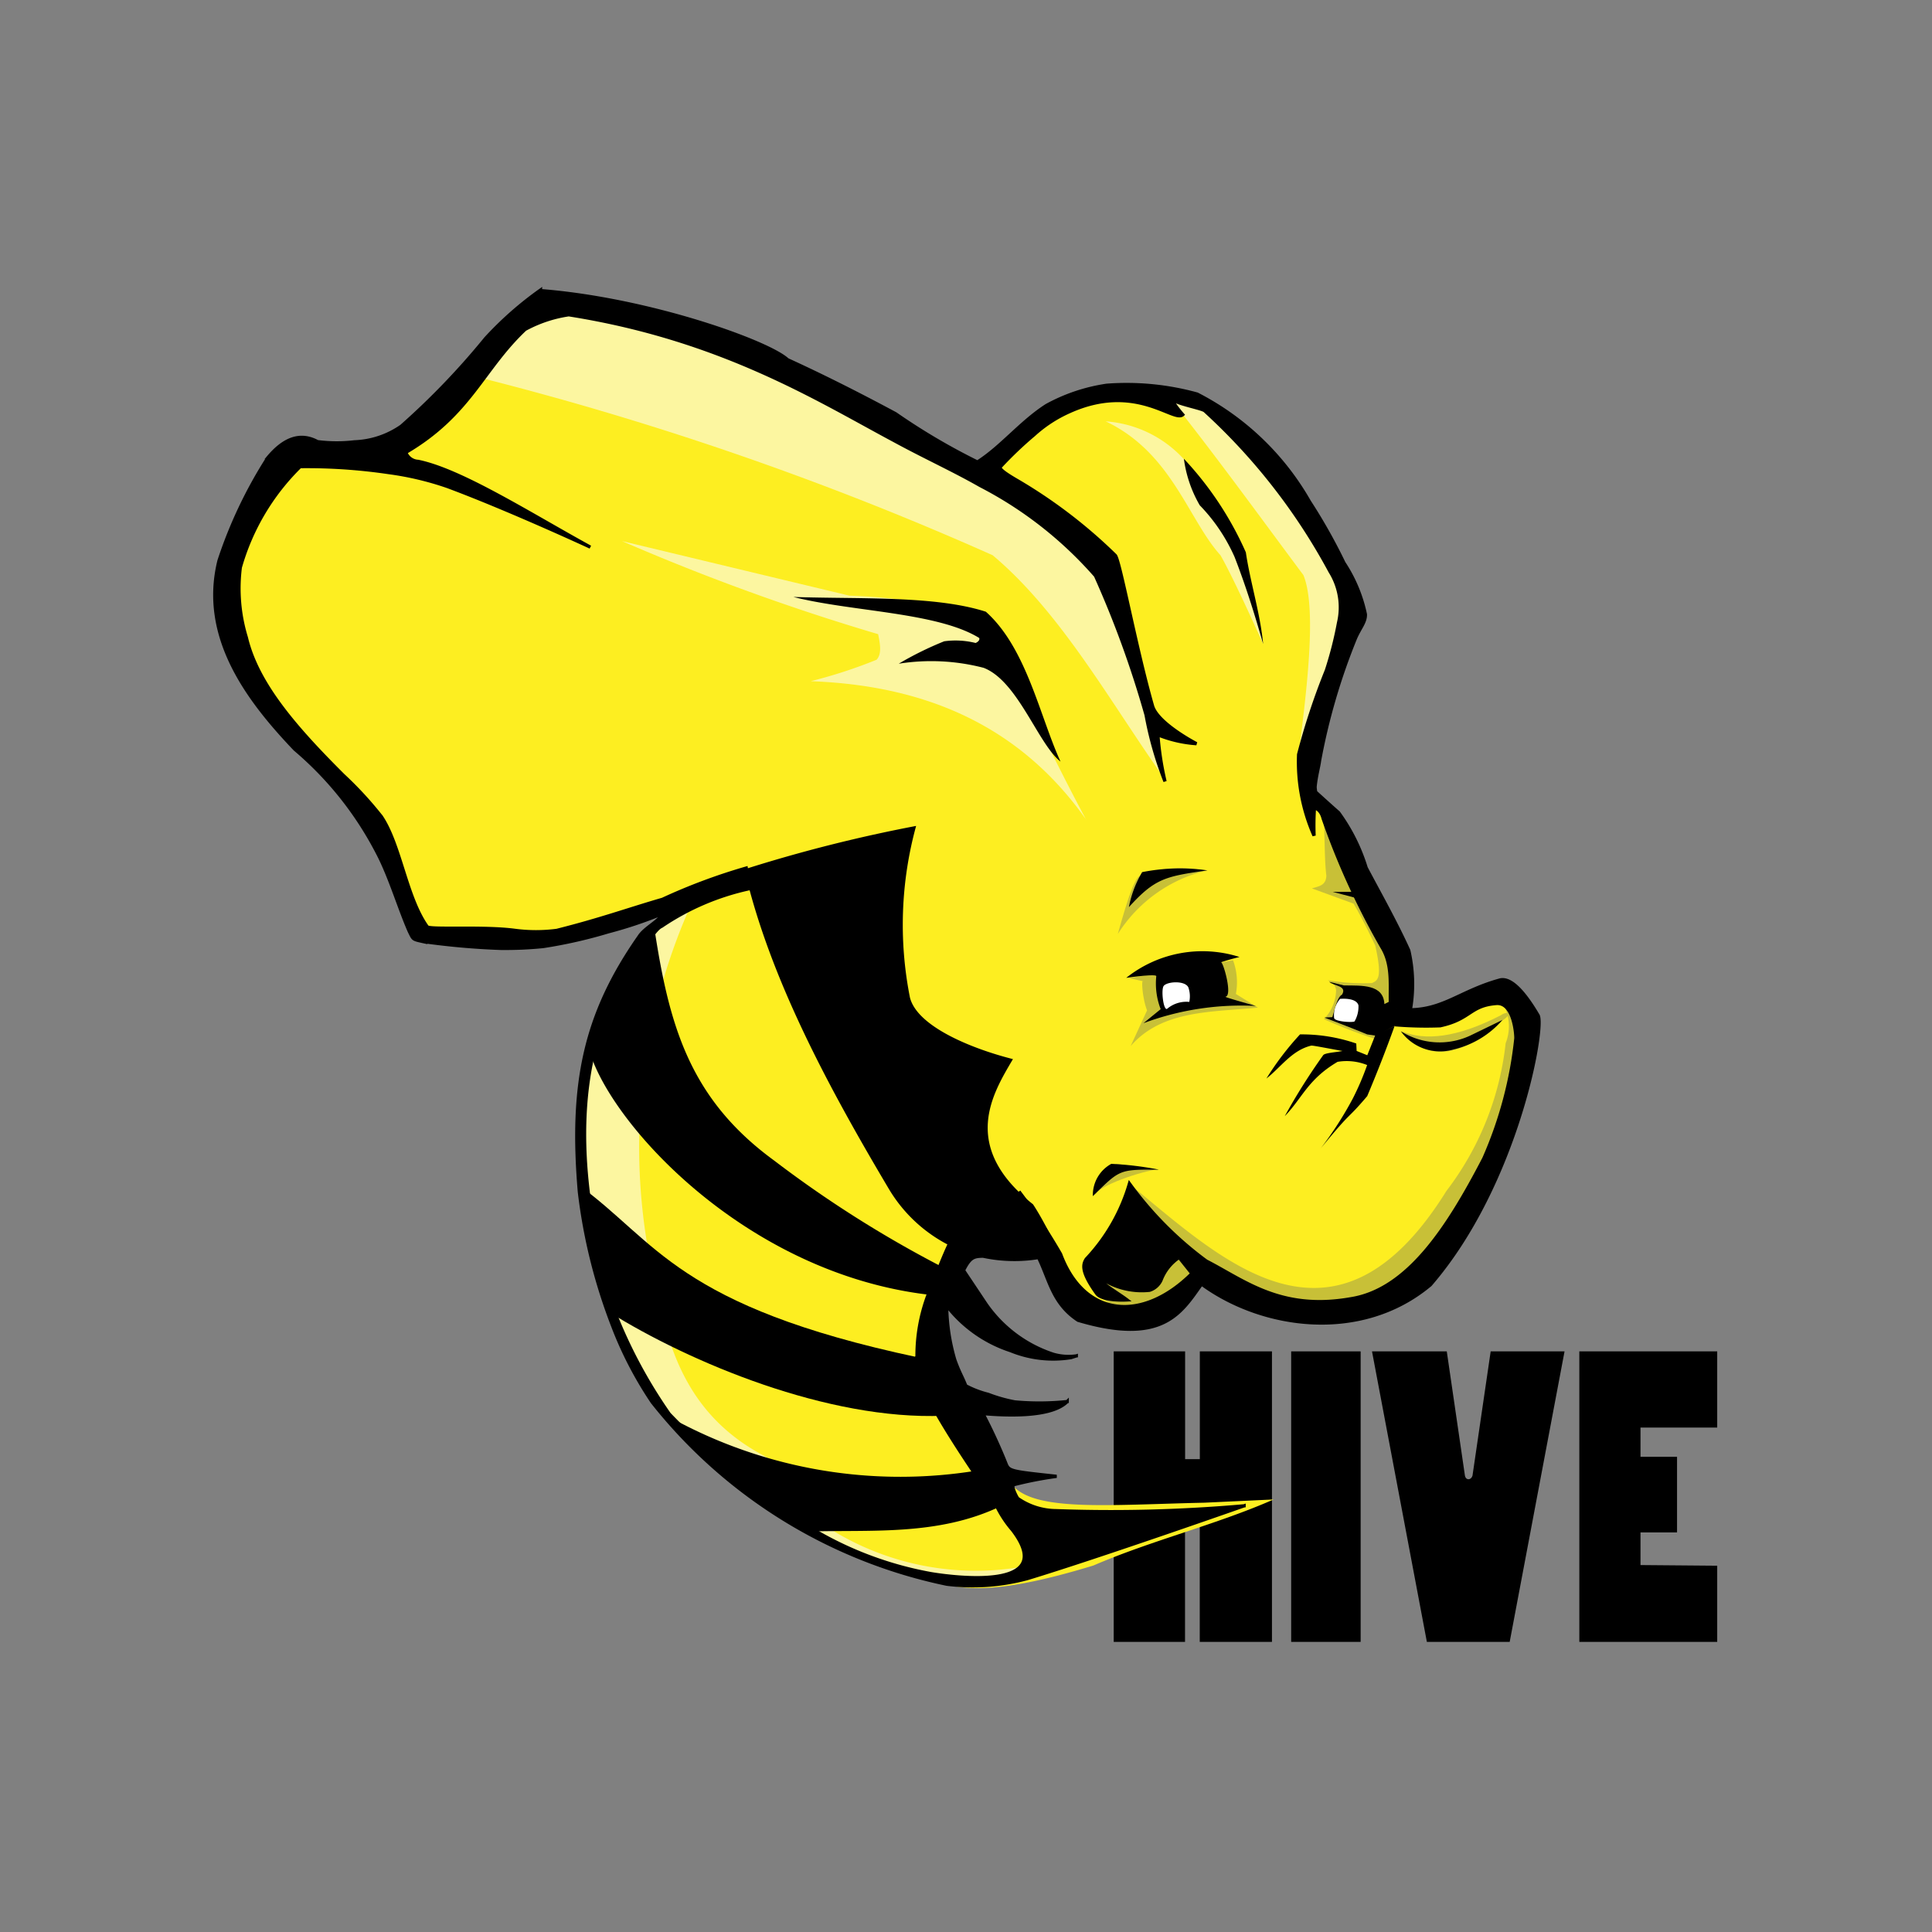 <svg xmlns="http://www.w3.org/2000/svg" xmlns:xlink="http://www.w3.org/1999/xlink" width="68" height="68" viewBox="0 0 68 68">
  <rect x="0" y="0" width="68" height="68" fill="#808080" stroke="none"/>
  <defs>
    <clipPath id="clip-Hive">
      <rect width="68" height="68"/>
    </clipPath>
  </defs>
  <g id="Hive" clip-path="url(#clip-Hive)">
    <g id="Apache_Hive_logo" transform="translate(7.498 10.153)">
      <g id="Group_133645" data-name="Group 133645" transform="translate(31.701 37.411)">
        <path id="Path_156477" data-name="Path 156477" d="M597.33,637.79v10.225h2.51v-4.7l.518.01v4.69H602.9V637.79h-2.539v3.794h-.518V637.79Z" transform="translate(-597.33 -637.79)" fill-rule="evenodd"/>
        <path id="Path_156478" data-name="Path 156478" d="M717.579,637.79h-2.445v10.225h2.445Z" transform="translate(-708.888 -637.79)" fill-rule="evenodd"/>
        <path id="Path_156479" data-name="Path 156479" d="M768.8,637.787l1.931,10.225h2.915l1.931-10.225h-2.6l-.64,4.375c-.053.168-.233.168-.266,0l-.639-4.375Z" transform="translate(-759.709 -637.787)" fill-rule="evenodd"/>
        <path id="Path_156480" data-name="Path 156480" d="M911.285,637.79h-4.853v10.225h4.853v-2.681l-2.7-.023v-1.149h1.286V641.5h-1.286v-1.028h2.7Z" transform="translate(-890.044 -637.79)" fill-rule="evenodd"/>
      </g>
      <g id="Group_133646" data-name="Group 133646" transform="translate(0.508 0.372)">
        <path id="Path_156481" data-name="Path 156481" d="M35.228-54.782c-.409-1.119-14.47-6.586-14.65-5.986-2.582.673-3.633,3.649-5.409,5.534l-3.944-.226c-1.737,2.234-2.649,4.517-2.028,6.89,2.227,3.017,4.812,5.584,6.423,9.374.127,1.786,7.731.187,9.361-.166-2.226,1.594-4.165,4.064-3.332,11.178.761,3.341,1.281,7.071,8.027,10.85a35.006,35.006,0,0,0,3.862,1.49c1.087.5,2.357.7,5.942-.393,2.074-.894,4.314-1.433,6.344-2.325l-2.44.114c-3.36.073-5.953.324-6.754-.615L33.538-24.4l1.8-3.5c2.495.256,3.323,2.279,5.522,3.05l2.592-1.92c7.528,4.444,10.523-2.816,11.382-8.471-.092-2.3-4.981.722-4.685-.354.115-2.473-1.9-5.709-3.2-8.23l1.507-5.833c.684-.609-3.166-7.1-6.31-7.906-2.759-.71-6.917,2.783-6.917,2.783Z" transform="translate(-9.002 60.813)" fill="#fdee21" fill-rule="evenodd"/>
      </g>
      <g id="Group_133652" data-name="Group 133652" transform="translate(0.062 0.058)">
        <g id="Group_133647" data-name="Group 133647" transform="translate(30.867 18.742)">
          <path id="Path_156482" data-name="Path 156482" d="M729.372,286.749c.027.626.024,1.388.084,1.864-.01.363-.282.376-.507.452l1.465.536c.291.489.525.979.761,1.468.274,1.2.069,1.238-.113,1.327a7.212,7.212,0,0,1-1.557-.1c.222.117.27.2.294.352a1.494,1.494,0,0,1-.428,1.017,17.551,17.551,0,0,0,1.81.7l.669-1.489a14.978,14.978,0,0,0-2.479-6.127Z" transform="translate(-721.2 -286.749)" fill="#c8c037" fill-rule="evenodd"/>
          <path id="Path_156483" data-name="Path 156483" d="M788.49,413.7c.813.339,1.935.239,3.491-.563.231-.165.447-.066.033.2-2.041,1.832-3.018.915-3.524.358Z" transform="translate(-777.584 -406.356)" fill="#c8c037" fill-rule="evenodd"/>
          <path id="Path_156484" data-name="Path 156484" d="M597.336,410.04a1.621,1.621,0,0,1,.014,1.228,10.419,10.419,0,0,1-2.085,5.2c-3.949,6.349-7.935,2.376-11.114-.209l-1.315,3.294c-.07.289-.36.514,1.693,1.418l2.092-1.477c7.977,6.07,13.63-8.5,10.714-9.449Z" transform="translate(-582.783 -403.503)" fill="#c8c037" fill-rule="evenodd"/>
          <path id="Path_156485" data-name="Path 156485" d="M587.255,513.474c-.538.038-2.14.583-2.211.9l.737-1.1Z" transform="translate(-584.924 -501.264)" fill="#c8c037" fill-rule="evenodd"/>
          <path id="Path_156486" data-name="Path 156486" d="M607.01,378.723c.1,0,.572.127.521.1-.073-.04-.008.664.141,1.031l-.578,1.257c1.106-1.276,2.855-1.191,4.479-1.355l-.775-.48a2.243,2.243,0,0,0-.1-1.186Z" transform="translate(-605.726 -373.245)" fill="#c8c037" fill-rule="evenodd"/>
          <path id="Path_156487" data-name="Path 156487" d="M603.163,317.067a5.1,5.1,0,0,0-3.086,2.226c.582-2.089.7-2.009.888-2.113a4.283,4.283,0,0,1,2.2-.113Z" transform="translate(-599.16 -315.373)" fill="#c8c037" fill-rule="evenodd"/>
        </g>
        <g id="Group_133648" data-name="Group 133648" transform="translate(9.407 0.386)">
          <path id="Path_156488" data-name="Path 156488" d="M261.686,368.409c-1.435,1.584-4.638-.12-7.3-.988-6.758-4.3-8.078-8.342-8.17-12.311-.347-5.685,1.4-8.988,3.606-9.77a20.844,20.844,0,0,0-1.465,11.633c.547,2.092.558,5.62,4.058,7.509,1.714.965,1.25,1.716,2.409,2.62a9.686,9.686,0,0,0,6.858,1.307Z" transform="translate(-242.562 -323.878)" fill="#fcf6a0" fill-rule="evenodd"/>
          <path id="Path_156489" data-name="Path 156489" d="M287.269,109.633c-2.43-3.446-5.847-4.739-9.7-4.881a17.277,17.277,0,0,0,2.317-.755c.189-.2.127-.548.056-.9a79.027,79.027,0,0,1-9.015-3.276l8,1.92c5.4.205,4.939,1.539,8.342,7.9Z" transform="translate(-266.001 -91.373)" fill="#fcf6a0" fill-rule="evenodd"/>
          <path id="Path_156490" data-name="Path 156490" d="M201.89-42.868c-1.8-2.563-3.537-5.675-5.9-7.653a111.074,111.074,0,0,0-17.969-6.23l2.112-2.715a50.87,50.87,0,0,1,19.522,8.705,45.2,45.2,0,0,1,2.236,7.893Z" transform="translate(-178.02 59.466)" fill="#fcf6a0" fill-rule="evenodd"/>
          <path id="Path_156491" data-name="Path 156491" d="M597.612,28.208s-1.007-2.259-1.5-3.121c-1.137-1.26-1.712-3.608-4.041-4.715a4.113,4.113,0,0,1,2.744,1.325l2.368,4.492Z" transform="translate(-570.121 -16.139)" fill="#fcf6a0" fill-rule="evenodd"/>
          <path id="Path_156492" data-name="Path 156492" d="M636.807,14.482c.232-1.957.673-5.1.167-6.336-1.408-1.889-2.825-3.841-4.244-5.653a6.414,6.414,0,0,1-.589-.747c1.994.517,4.075,1.9,6.881,7.377Z" transform="translate(-608.065 1.499)" fill="#fcf6a0" fill-rule="evenodd"/>
        </g>
        <g id="Group_133649" data-name="Group 133649" transform="translate(20.363 5.936)">
          <path id="Path_156493" data-name="Path 156493" d="M394.068,142.9c-.794-.625-1.5-2.836-2.706-3.3a7.331,7.331,0,0,0-2.987-.145,11.773,11.773,0,0,1,1.6-.789,2.921,2.921,0,0,1,1.106.06c.09-.043.149-.1.127-.176-1.475-.911-4.5-.924-6.541-1.444,2.37.079,4.992-.052,6.773.519C392.871,138.9,393.336,141.3,394.068,142.9Z" transform="translate(-384.665 -132.242)" fill-rule="evenodd"/>
          <path id="Path_156494" data-name="Path 156494" d="M643.93,45.227a11.745,11.745,0,0,1,2.181,3.294c.147,1.018.51,2.159.608,3.225-.291-1.022-.609-2.043-1.006-3.065a6.23,6.23,0,0,0-1.225-1.817,4.4,4.4,0,0,1-.558-1.637Z" transform="translate(-630.184 -45.227)" fill-rule="evenodd"/>
          <path id="Path_156495" data-name="Path 156495" d="M743.5,332.75h-.757l.837.22Z" transform="translate(-723.757 -317.506)" fill-rule="evenodd"/>
          <path id="Path_156496" data-name="Path 156496" d="M610.11,317.275a6.835,6.835,0,0,0-2.3.061,3.769,3.769,0,0,0-.467,1.232c.925-1.02,1.293-1.082,2.771-1.294Z" transform="translate(-595.533 -302.787)" fill-rule="evenodd"/>
          <path id="Path_156497" data-name="Path 156497" d="M791.515,417.77a3.26,3.26,0,0,1-1.719,1.038,1.7,1.7,0,0,1-1.859-.642,2.556,2.556,0,0,0,2.5.127Z" transform="translate(-766.556 -398.018)" fill-rule="evenodd"/>
          <path id="Path_156498" data-name="Path 156498" d="M703.183,421.76c-.3.838-.634,1.686-.965,2.471-.789.925-.453.4-1.634,1.835a12.638,12.638,0,0,0,1.127-1.751,9.612,9.612,0,0,0,.505-1.179,1.931,1.931,0,0,0-1.041-.113c-1.05.619-1.24,1.275-1.859,1.913a21.753,21.753,0,0,1,1.352-2.146c.059-.084.444-.1.681-.149-.368-.063-1.049-.2-1.1-.189-.685.165-1.069.761-1.578,1.158a10.173,10.173,0,0,1,1.183-1.553,5.9,5.9,0,0,1,1.979.321l.013.262.375.151.282-.706Z" transform="translate(-682.02 -401.797)" fill-rule="evenodd"/>
          <path id="Path_156499" data-name="Path 156499" d="M585.79,513.312a11.432,11.432,0,0,0-1.662-.2,1.25,1.25,0,0,0-.648,1.137c.954-.938.918-.941,2.31-.932Z" transform="translate(-572.938 -488.295)" fill-rule="evenodd"/>
          <path id="Path_156500" data-name="Path 156500" d="M605.679,373.09s1.077-.157,1.056-.056a2.5,2.5,0,0,0,.155,1.158l-.606.494a9.873,9.873,0,0,1,3.958-.607s-1.14-.315-1.071-.325c.254-.036-.068-1.189-.155-1.214.217-.073.429-.129.648-.184a4.3,4.3,0,0,0-3.986.734Z" transform="translate(-593.961 -354.82)" fill-rule="evenodd"/>
          <path id="Path_156501" data-name="Path 156501" d="M739.543,393.128l-.239.12c-.034-.7-.787-.65-1.423-.656l-.521-.127c.158.147.648.135.451.452-.166.089-.243.47-.338.791l-.282.014c.5.195.959.365,1.507.593l.324.049.775-.417Z" transform="translate(-718.501 -374.055)" fill-rule="evenodd"/>
        </g>
        <g id="Group_133650" data-name="Group 133650" transform="translate(33.356 24.364)">
          <path id="Path_156502" data-name="Path 156502" d="M630.646,392.96c-.121-.24-.731-.206-.863-.051-.107.126-.007.935.13.8a1.046,1.046,0,0,1,.768-.233A.94.94,0,0,0,630.646,392.96Z" transform="translate(-629.738 -392.787)" fill="#fff" fill-rule="evenodd"/>
          <path id="Path_156503" data-name="Path 156503" d="M744.191,404.5a1.032,1.032,0,0,0,.139-.569c-.08-.286-.647-.226-.647-.226a.87.87,0,0,0-.209.675c.024.125.626.164.717.12Z" transform="translate(-737.433 -403.123)" fill="#fff" fill-rule="evenodd"/>
        </g>
        <g id="Group_133651" data-name="Group 133651" transform="translate(0 0)">
          <path id="Path_156504" data-name="Path 156504" d="M299.64,682.84l.358.035a16.727,16.727,0,0,0,10.687,1.759l.795,1.25c-2.23,1.084-4.629.834-6.877.91Z" transform="translate(-283.785 -643.098)" fill-rule="evenodd"/>
          <path id="Path_156505" data-name="Path 156505" d="M242.11,527.293l1.064,4.468c2.849,1.781,7.716,3.821,11.773,3.656l-.9-2.057c-8.469-1.8-9.185-4.072-11.941-6.068Z" transform="translate(-229.305 -495.798)" fill-rule="evenodd"/>
          <path id="Path_156506" data-name="Path 156506" d="M250.968,354.69c.52,3.462,1.215,6.087,4.225,8.286a40.317,40.317,0,0,0,5.9,3.739s-.2,1.016-.359,1c-6.63-.736-11.484-6.234-12.072-8.745a11.764,11.764,0,0,1,2.3-4.278Z" transform="translate(-235.514 -332.346)" fill-rule="evenodd"/>
          <path id="Path_156507" data-name="Path 156507" d="M352.168,290.4c.884,3.837,2.99,7.724,5.084,11.25a5.216,5.216,0,0,0,2.151,2,9.305,9.305,0,0,0,3.89.3c-.318-.589-.6-1.2-.966-1.757-2.6-2.055-1.4-3.927-.707-5.111-1.445-.365-3.36-1.141-3.624-2.162a13.141,13.141,0,0,1,.216-6.045,52.115,52.115,0,0,0-6.045,1.528Z" transform="translate(-333.528 -270.016)" fill-rule="evenodd"/>
          <path id="Path_156508" data-name="Path 156508" d="M12.056-66.742a12.173,12.173,0,0,0-1.929,1.7,26.147,26.147,0,0,1-2.965,3.087,3.072,3.072,0,0,1-1.65.553,5.321,5.321,0,0,1-1.3-.006c-.606-.328-1.182-.115-1.743.557A15.973,15.973,0,0,0,.744-57.22c-.669,2.7,1.036,4.926,2.671,6.641A11.966,11.966,0,0,1,6.3-46.968c.452.845.787,2,1.15,2.817.131.258.1.256.456.334a26.209,26.209,0,0,0,2.752.244,13.376,13.376,0,0,0,1.492-.065,16.84,16.84,0,0,0,2.3-.52,14.869,14.869,0,0,0,1.887-.631c-.073.246-.609.483-.809.8-1.907,2.73-2.429,5.159-2.1,8.992A19.294,19.294,0,0,0,14.6-30.283,13.2,13.2,0,0,0,15.992-27.6,17.832,17.832,0,0,0,26.36-21.194a7.4,7.4,0,0,0,2.84-.2c2.509-.761,7.623-2.559,7.623-2.559a53.383,53.383,0,0,1-6.618.17,2.387,2.387,0,0,1-1.347-.429c-.056-.073-.261-.484-.129-.488a13.229,13.229,0,0,1,1.495-.291c-1.7-.183-1.679-.181-1.8-.492-.193-.482-.489-1.14-.794-1.716.749.063,2.406.156,2.968-.424a9.336,9.336,0,0,1-1.847.012,5.359,5.359,0,0,1-.939-.267,3.487,3.487,0,0,1-.784-.3c-.135-.344-.227-.46-.39-.92A7,7,0,0,1,26.354-31,4.683,4.683,0,0,0,28.6-29.416a3.965,3.965,0,0,0,2.133.246l.185-.06a1.946,1.946,0,0,1-.808-.056,4.647,4.647,0,0,1-2.38-1.781l-.783-1.173c.238-.475.373-.493.689-.5a5.29,5.29,0,0,0,1.951.048c.393.808.5,1.621,1.393,2.209,2.978.884,3.625-.262,4.346-1.275,2.143,1.572,5.631,2.057,8.053.027,3.08-3.563,4.055-9.181,3.782-9.5-.385-.653-.889-1.325-1.323-1.232-1.544.422-2.114,1.205-3.644,1.026a3.942,3.942,0,0,0,.491-.033,5.275,5.275,0,0,0-.066-2.03c-.464-1.024-1.074-2.1-1.5-2.91a6.556,6.556,0,0,0-.971-1.943c-.231-.2-.8-.718-.8-.718l-.048.553s.221.033.306.376a26.977,26.977,0,0,0,2.064,4.521c.576.93.059,2.089.5,2.739a13.288,13.288,0,0,0,1.554.033c1.085-.233,1.04-.712,1.977-.784.632-.048.695,1.138.687,1.23a14.076,14.076,0,0,1-1.126,4.223c-1.268,2.443-2.688,4.636-4.7,4.942-2.456.429-3.732-.645-5.064-1.328l-.509.434c-1.73,1.723-3.785,1.57-4.625-.681a20.507,20.507,0,0,0-1.43-2.158l-2.475,1.783c-.206.423-.459,1.089-.767,1.833a6.091,6.091,0,0,0-.382,2.145c-.317.541,1.1,2.733,1.994,4.066.264.393.757,1.081.774,1.124a3.91,3.91,0,0,0,.59.916c1.661,2.167-2.1,1.668-2.872,1.537A12.435,12.435,0,0,1,21.356-23.3l-.244-.151a25.687,25.687,0,0,1-4.521-3.734,17.231,17.231,0,0,1-2.072-3.979c-.822-3.087-2-8.438,1.195-12.493.2-.232.421-.618.608-.694a8.849,8.849,0,0,1,3.091-1.324L19.3-46.4A20.748,20.748,0,0,0,16.353-45.3c-1.2.348-2.194.711-3.723,1.094a5.7,5.7,0,0,1-1.462,0c-1.1-.149-2.974-.016-3.094-.127-.745-1.038-.948-2.9-1.628-3.895l-.008-.01-.009-.009a12.752,12.752,0,0,0-1.312-1.418C3.489-51.29,2.1-52.854,1.706-54.512a5.9,5.9,0,0,1-.216-2.444l0-.007,0-.007A8.065,8.065,0,0,1,3.6-60.53a19.611,19.611,0,0,1,3.107.209,10.6,10.6,0,0,1,2.081.493c2.164.806,5.024,2.132,5.024,2.132-2.147-1.179-4.547-2.71-6.063-3.019a.485.485,0,0,1-.431-.314c2.28-1.339,2.7-2.917,4.2-4.331a4.6,4.6,0,0,1,1.535-.514c5.385.851,8.775,3,11.457,4.431,1.088.592,2.078,1.039,3.023,1.579a13.784,13.784,0,0,1,4.06,3.177,35.427,35.427,0,0,1,1.781,4.9,12.532,12.532,0,0,0,.666,2.338,10.4,10.4,0,0,1-.251-1.641,4.417,4.417,0,0,0,1.358.312s-1.369-.708-1.548-1.333c-.576-2.007-1.153-5.13-1.309-5.293a17.759,17.759,0,0,0-3.39-2.6c-.424-.245-.654-.4-.672-.5a13.416,13.416,0,0,1,1.2-1.146,4.675,4.675,0,0,1,1.257-.818c2.331-1.05,3.664.4,3.98.11,0,0-.5-.575-.279-.48.228.124.971.269,1.053.345a21.325,21.325,0,0,1,4.409,5.656,2.371,2.371,0,0,1,.3,1.8,13.144,13.144,0,0,1-.428,1.678,24.121,24.121,0,0,0-.978,2.961,6.413,6.413,0,0,0,.544,2.857,9.155,9.155,0,0,1,.013-.969l.048-.551a1.089,1.089,0,0,1-.025-.2c.036-.381.13-.7.157-.92a21.915,21.915,0,0,1,1.261-4.3c.157-.367.362-.571.352-.85a5.242,5.242,0,0,0-.756-1.811,19.694,19.694,0,0,0-1.217-2.161,9.575,9.575,0,0,0-3.949-3.78,9.344,9.344,0,0,0-3.18-.31,6.3,6.3,0,0,0-2.12.71c-.9.575-1.6,1.466-2.433,1.991a22.4,22.4,0,0,1-2.882-1.7c-1.089-.584-2.4-1.261-3.8-1.9-.674-.629-4.862-2.133-8.7-2.433ZM35.495-32.567a12.514,12.514,0,0,1-2.707-2.727,6.532,6.532,0,0,1-1.521,2.655c-.114.181-.2.427.366,1.213.152.209.7.245,1.071.226-.377-.285-.95-.586-1.042-.847a2.6,2.6,0,0,0,1.831.508.665.665,0,0,0,.406-.356,1.677,1.677,0,0,1,.636-.8l.451.565Z" transform="translate(-0.595 66.742)" stroke="#000" stroke-width="0.114" fill-rule="evenodd"/>
        </g>
      </g>
    </g>
  </g>
</svg>
